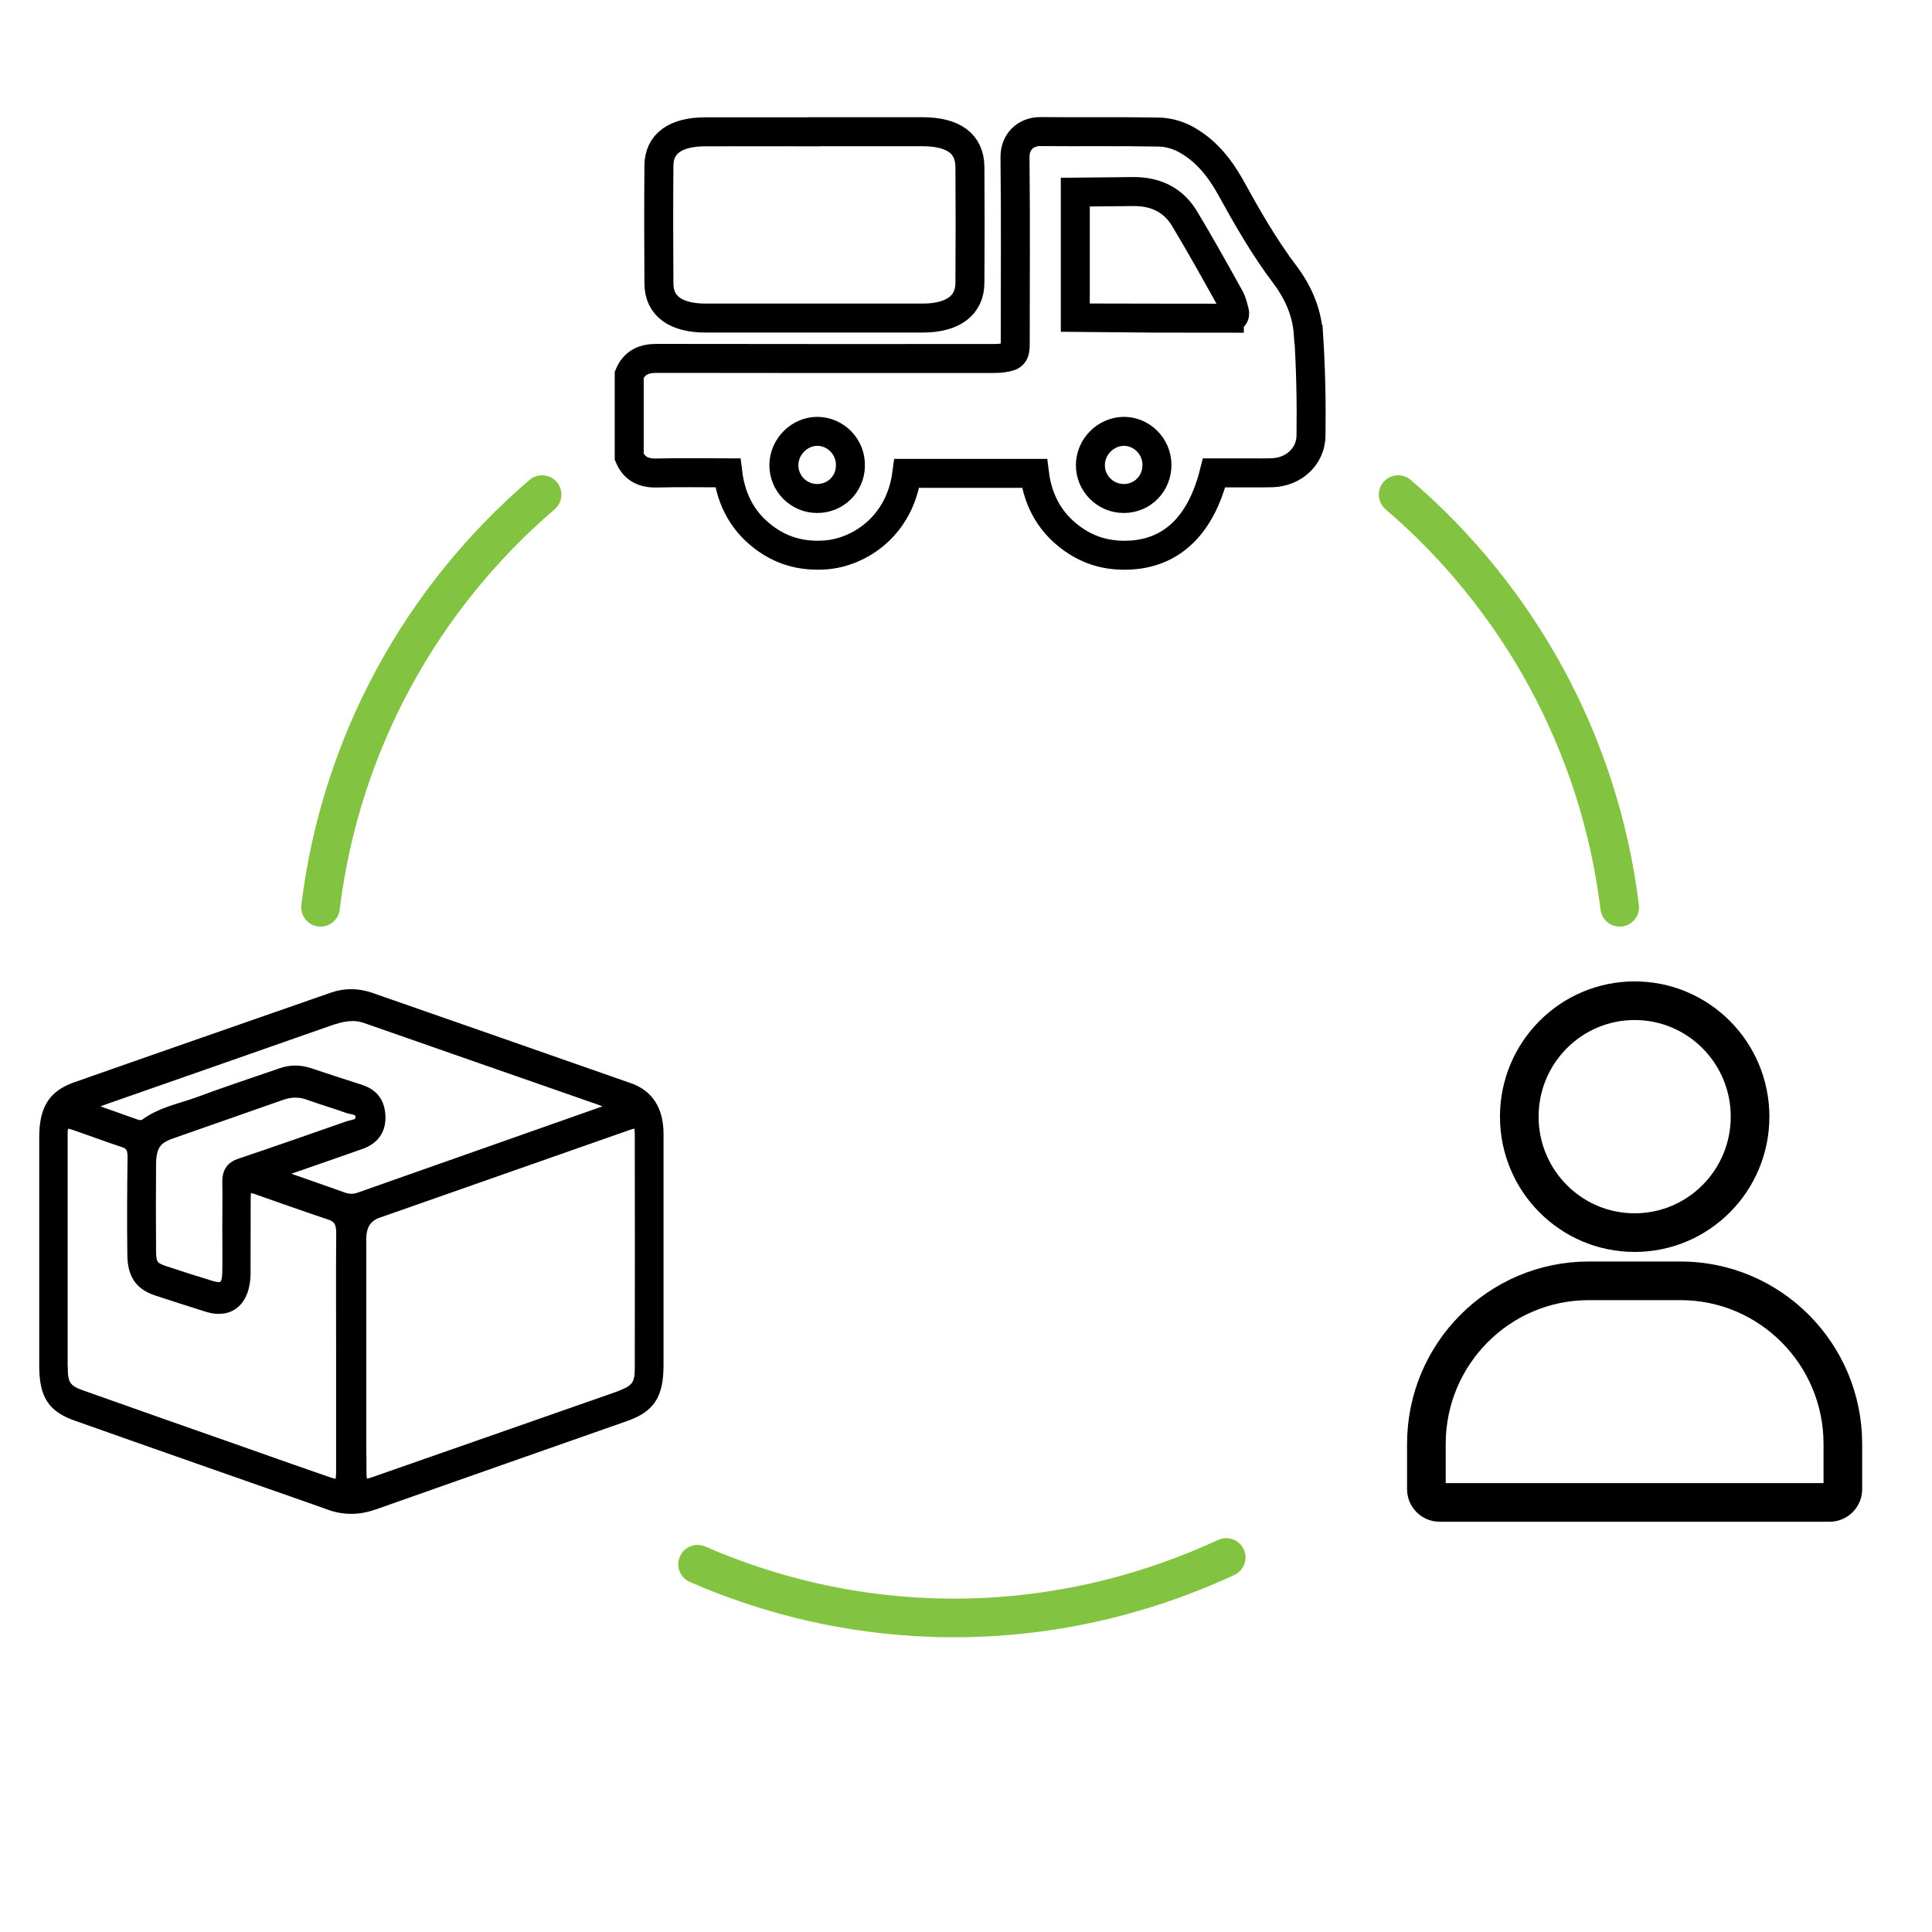 <svg width="100" height="100" viewBox="0 0 100 100" fill="none" xmlns="http://www.w3.org/2000/svg">
<mask id="mask0_8769_53991" style="mask-type:alpha" maskUnits="userSpaceOnUse" x="0" y="0" width="100" height="100">
<rect width="100" height="100" rx="12" fill="#D9D9D9"/>
</mask>
<g mask="url(#mask0_8769_53991)">
</g>
<g clip-path="url(#clip0_8769_53991)">
<path d="M2.281 58.857C2.281 57.418 2.732 56.677 3.907 56.262C8.335 54.703 12.769 53.164 17.203 51.618C17.859 51.385 18.522 51.398 19.185 51.624C23.644 53.182 28.109 54.735 32.568 56.3C33.581 56.651 34.088 57.456 34.094 58.669C34.094 60.686 34.094 62.697 34.094 64.714C34.094 66.694 34.094 68.673 34.094 70.659C34.094 72.211 33.656 72.871 32.374 73.317C28.04 74.838 23.713 76.359 19.385 77.886C18.591 78.169 17.809 78.188 17.015 77.892C16.446 77.685 15.877 77.49 15.308 77.289C11.518 75.957 7.728 74.637 3.938 73.292C2.681 72.846 2.281 72.186 2.281 70.684C2.281 66.738 2.281 62.797 2.281 58.851V58.857ZM18.716 75.988C18.716 76.868 18.76 76.906 19.466 76.654C23.569 75.222 27.671 73.782 31.774 72.35C31.961 72.287 32.143 72.218 32.324 72.136C32.912 71.885 33.106 71.602 33.106 70.867C33.112 66.819 33.112 62.772 33.106 58.731C33.106 58.147 32.999 58.078 32.499 58.254C28.184 59.768 23.869 61.283 19.554 62.797C18.991 62.994 18.71 63.432 18.71 64.111C18.71 66.059 18.71 68.001 18.71 69.949C18.71 71.966 18.71 73.977 18.71 75.995L18.716 75.988ZM18.591 61.968C22.793 60.485 26.996 59.008 31.198 57.525C31.286 57.493 31.367 57.468 31.455 57.431C31.524 57.399 31.605 57.368 31.599 57.267C31.599 57.167 31.511 57.135 31.442 57.104C31.305 57.047 31.161 56.984 31.017 56.934C26.983 55.526 22.95 54.125 18.916 52.711C18.247 52.479 17.622 52.648 16.99 52.868C14.982 53.572 12.969 54.276 10.961 54.98C9.154 55.614 7.34 56.243 5.533 56.878C5.364 56.941 5.189 56.997 5.02 57.066C4.927 57.104 4.789 57.123 4.783 57.261C4.776 57.412 4.914 57.424 5.008 57.462C5.665 57.695 6.315 57.927 6.972 58.16C7.147 58.222 7.334 58.273 7.497 58.16C8.36 57.531 9.36 57.361 10.311 57.01C11.712 56.488 13.131 56.023 14.545 55.533C15.045 55.357 15.539 55.363 16.039 55.533C16.909 55.828 17.79 56.105 18.66 56.388C19.216 56.57 19.623 56.928 19.692 57.651C19.767 58.424 19.423 58.97 18.678 59.234C17.453 59.668 16.227 60.089 15.001 60.516C14.864 60.566 14.701 60.554 14.614 60.742C14.714 60.956 14.908 60.956 15.07 61.013C15.964 61.333 16.865 61.635 17.765 61.962C18.047 62.062 18.316 62.069 18.597 61.968H18.591ZM11.756 63.457C11.756 62.716 11.774 61.974 11.756 61.239C11.737 60.654 11.95 60.365 12.425 60.208C14.295 59.58 16.158 58.926 18.028 58.273C18.272 58.191 18.653 58.204 18.647 57.814C18.647 57.424 18.259 57.456 18.016 57.374C17.334 57.129 16.64 56.928 15.958 56.683C15.502 56.52 15.058 56.526 14.601 56.683C12.694 57.355 10.786 58.015 8.879 58.688C8.085 58.964 7.835 59.328 7.828 60.29C7.816 61.767 7.816 63.25 7.828 64.727C7.828 65.431 7.941 65.581 8.535 65.776C9.335 66.04 10.136 66.298 10.943 66.543C11.549 66.725 11.743 66.555 11.756 65.833C11.768 65.041 11.756 64.249 11.756 63.457ZM3.257 70.835C3.257 71.646 3.451 71.929 4.189 72.192C7.065 73.217 9.942 74.222 12.819 75.234C14.188 75.718 15.552 76.202 16.921 76.673C17.584 76.906 17.647 76.849 17.647 76.057C17.647 74.028 17.647 71.991 17.647 69.962C17.647 67.913 17.634 65.864 17.653 63.809C17.653 63.294 17.497 63.024 17.065 62.886C15.789 62.464 14.526 62.006 13.257 61.566C12.812 61.415 12.731 61.484 12.725 62.031C12.719 63.325 12.725 64.614 12.719 65.908C12.712 67.329 11.918 68.026 10.742 67.662C9.867 67.385 8.991 67.109 8.116 66.819C7.228 66.524 6.846 65.984 6.84 64.915C6.821 63.244 6.828 61.572 6.853 59.9C6.853 59.486 6.771 59.266 6.415 59.146C5.558 58.864 4.708 58.543 3.851 58.248C3.351 58.078 3.251 58.153 3.251 58.738C3.251 62.766 3.251 66.801 3.251 70.829L3.257 70.835Z" fill="black" stroke="black" stroke-width="0.5" stroke-miterlimit="10"/>
<path d="M67.72 17.299C67.651 16.174 67.195 15.131 66.525 14.239C65.431 12.793 64.543 11.235 63.674 9.657C63.092 8.62 62.354 7.722 61.291 7.169C60.897 6.968 60.416 6.842 59.978 6.836C57.933 6.798 55.882 6.829 53.837 6.811C53.111 6.811 52.53 7.313 52.536 8.137C52.574 11.354 52.548 14.572 52.548 17.789C52.548 18.336 52.461 18.449 51.911 18.524C51.742 18.55 51.567 18.556 51.398 18.556C45.594 18.556 39.791 18.562 33.994 18.55C33.325 18.55 32.837 18.757 32.568 19.398V23.64C32.831 24.275 33.325 24.501 33.994 24.482C35.213 24.451 36.426 24.476 37.671 24.476C37.852 25.934 38.503 27.103 39.697 27.932C40.598 28.561 41.605 28.799 42.705 28.724C44.437 28.605 46.576 27.272 46.939 24.501H53.543C53.73 26.003 54.443 27.216 55.732 28.039C56.607 28.598 57.564 28.799 58.602 28.724C60.722 28.567 62.173 27.134 62.842 24.476H64.825C65.168 24.476 65.512 24.482 65.856 24.469C66.951 24.432 67.851 23.634 67.858 22.534C67.882 20.793 67.845 19.04 67.732 17.305L67.72 17.299ZM42.28 25.802C41.336 25.795 40.573 25.023 40.573 24.08C40.573 23.137 41.367 22.326 42.305 22.326C43.255 22.333 44.031 23.125 44.018 24.086C44.018 25.054 43.243 25.814 42.28 25.802ZM58.17 25.802C57.22 25.808 56.432 25.023 56.438 24.073C56.444 23.131 57.214 22.352 58.145 22.326C59.09 22.314 59.878 23.093 59.884 24.055C59.89 25.029 59.134 25.802 58.17 25.802V25.802ZM63.63 16.47C63.63 16.47 55.782 16.463 55.657 16.457V9.946C55.657 9.946 57.77 9.928 58.633 9.915C59.784 9.902 60.716 10.323 61.316 11.323C62.123 12.661 62.886 14.037 63.649 15.408C63.768 15.621 63.824 15.879 63.893 16.124C63.943 16.331 63.855 16.457 63.63 16.463V16.47Z" stroke="black" stroke-width="1.5" stroke-miterlimit="10"/>
<path d="M42.142 6.817C44.006 6.817 45.863 6.817 47.727 6.817C49.365 6.817 50.197 7.439 50.203 8.658C50.216 10.65 50.216 12.642 50.203 14.635C50.197 15.81 49.334 16.457 47.764 16.463C44.018 16.463 40.272 16.463 36.526 16.463C34.975 16.463 34.119 15.841 34.106 14.697C34.094 12.649 34.087 10.606 34.106 8.558C34.119 7.439 34.957 6.829 36.483 6.823C38.365 6.817 40.254 6.823 42.136 6.823L42.142 6.817Z" stroke="black" stroke-width="1.5" stroke-miterlimit="10"/>
<path d="M84.611 63.8C87.909 63.8 90.583 61.113 90.583 57.798C90.583 54.484 87.909 51.797 84.611 51.797C81.312 51.797 78.638 54.484 78.638 57.798C78.638 61.113 81.312 63.8 84.611 63.8Z" stroke="black" stroke-width="2" stroke-miterlimit="10"/>
<path d="M94.704 77.764H74.511C74.135 77.764 73.829 77.456 73.829 77.079V74.741C73.829 70.078 77.594 66.295 82.234 66.295H86.981C91.621 66.295 95.386 70.078 95.386 74.741V75.263V77.079C95.386 77.456 95.079 77.764 94.704 77.764Z" stroke="black" stroke-width="2" stroke-miterlimit="10"/>
<path d="M63.468 80.614C58.765 82.788 53.618 83.907 48.246 83.725C43.969 83.58 39.885 82.612 36.108 80.966" stroke="#82C341" stroke-width="2" stroke-miterlimit="10" stroke-linecap="round"/>
<path d="M72.367 25.601C78.558 30.898 82.792 38.433 83.836 46.961" stroke="#82C341" stroke-width="2" stroke-miterlimit="10" stroke-linecap="round"/>
<path d="M28.059 25.601C21.868 30.898 17.634 38.433 16.59 46.961" stroke="#82C341" stroke-width="2" stroke-miterlimit="10" stroke-linecap="round"/>
</g>
<defs>
<clipPath id="clip0_8769_53991">
<rect width="95" height="79" fill="white" transform="translate(2 6)"/>
</clipPath>
</defs>
</svg>
